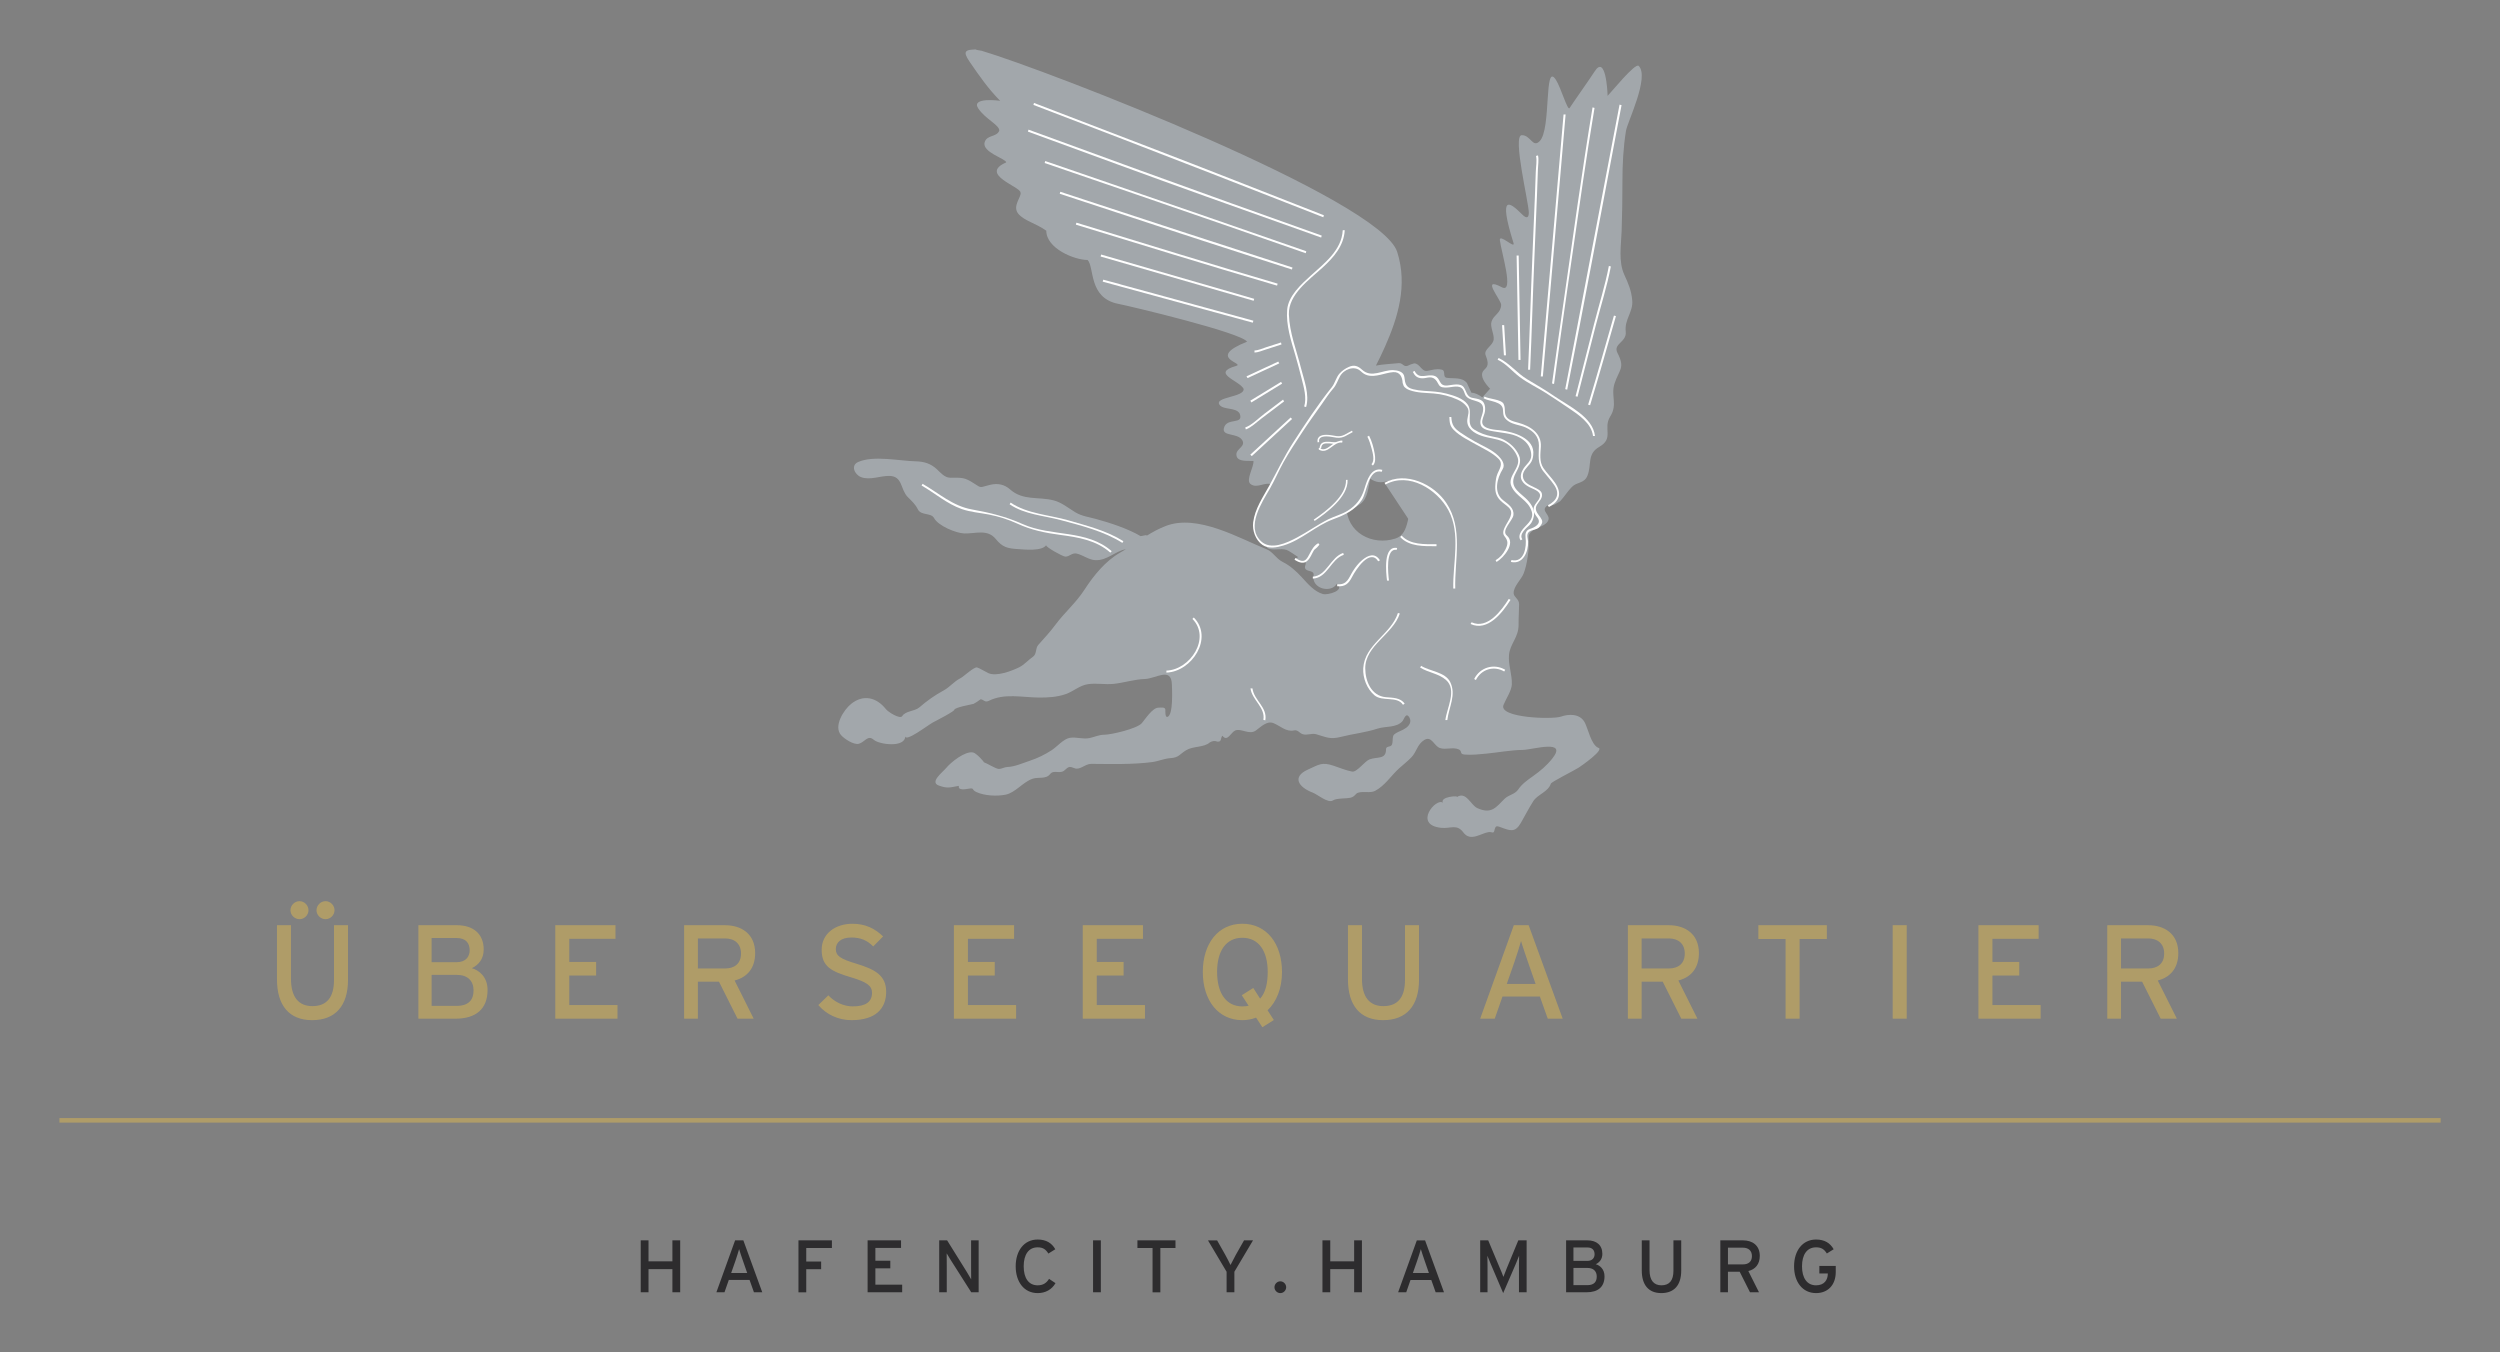 <?xml version="1.0" encoding="UTF-8" standalone="no"?>
<!-- Created with Inkscape (http://www.inkscape.org/) -->

<svg
   xmlns:dc="http://purl.org/dc/elements/1.1/"
   xmlns:cc="http://creativecommons.org/ns#"
   xmlns:rdf="http://www.w3.org/1999/02/22-rdf-syntax-ns#"
   xmlns:svg="http://www.w3.org/2000/svg"
   xmlns="http://www.w3.org/2000/svg"
   version="1.1"
   width="510.236"
   height="276"
   viewBox="-169.413 -91.78 510.236 276"
   id="svg2"
   xml:space="preserve"><rect x="-169.413" y="-91.78" width="510.236" height="276" fill="#808080" stroke="none"/><defs
   id="defs131" />
<path
   d="m -32.178,171.966 v -4.725 h -4.875 v 4.725 h -1.59 V 161.37 h 1.59 v 4.281 h 4.875 v -4.281 h 1.59 v 10.596 h -1.59 z m 16.641,0 -0.893,-2.514 h -4.24 l -0.879,2.514 h -1.652 l 3.818,-10.596 h 1.684 l 3.859,10.596 h -1.697 z m -2.225,-6.373 c -0.258,-0.756 -0.682,-1.984 -0.803,-2.438 -0.121,0.453 -0.498,1.664 -0.771,2.451 l -0.85,2.426 h 3.271 l -0.847,-2.439 z m 12.901,-2.666 v 2.77 h 3.041 v 1.561 h -3.041 v 4.713 h -1.59 v -10.604 h 6.826 v 1.561 H -4.861 z M 7.66,171.966 V 161.37 h 6.826 v 1.541 H 9.248 v 2.621 h 3.047 v 1.547 H 9.248 v 3.34 h 5.469 v 1.547 H 7.66 z m 21.152,0 -4.227,-6.648 c -0.254,-0.391 -0.621,-1.027 -0.785,-1.299 0,0.393 0.016,1.859 0.016,2.451 v 5.496 H 22.273 V 161.37 h 1.617 l 4.027,6.465 c 0.273,0.438 0.73,1.225 0.879,1.494 0,-0.391 -0.014,-1.902 -0.014,-2.498 v -5.461 h 1.543 v 10.596 h -1.513 z m 13.551,0.168 c -2.74,0 -4.48,-2.256 -4.48,-5.467 0,-3.207 1.74,-5.467 4.48,-5.467 1.727,0 2.877,0.699 3.605,1.984 l -1.41,0.879 c -0.545,-0.863 -1.104,-1.27 -2.195,-1.27 -1.848,0 -2.846,1.498 -2.846,3.873 0,2.379 0.998,3.879 2.846,3.879 1.105,0 1.787,-0.457 2.332,-1.318 l 1.316,0.875 c -0.755,1.304 -2.044,2.032 -3.648,2.032 m 11.311,-10.768 h 1.59 v 10.598 h -1.59 v -10.598 z m 13.734,1.561 v 9.043 h -1.59 v -9.043 h -3.09 v -1.561 h 7.768 v 1.561 h -3.088 z m 15.11,4.848 v 4.191 h -1.59 v -4.191 l -3.801,-6.404 h 1.865 l 1.65,2.92 c 0.361,0.652 0.906,1.709 1.086,2.105 0.184,-0.396 0.715,-1.41 1.092,-2.09 l 1.668,-2.936 h 1.83 l -3.8,6.405 z m 9.377,4.359 c -0.65,0 -1.197,-0.545 -1.197,-1.195 0,-0.654 0.547,-1.211 1.197,-1.211 0.646,0 1.193,0.557 1.193,1.211 0,0.65 -0.547,1.195 -1.193,1.195 m 15.064,-0.168 v -4.725 h -4.875 v 4.725 h -1.592 V 161.37 h 1.592 v 4.281 h 4.875 v -4.281 h 1.59 v 10.596 h -1.59 z m 16.639,0 -0.893,-2.514 h -4.24 l -0.875,2.514 h -1.654 l 3.818,-10.596 h 1.682 l 3.861,10.596 h -1.699 z m -2.225,-6.373 c -0.258,-0.756 -0.682,-1.984 -0.801,-2.438 -0.123,0.453 -0.5,1.664 -0.773,2.451 l -0.85,2.426 h 3.27 l -0.846,-2.439 z m 19.227,6.373 v -5.602 c 0,-0.637 0.018,-1.559 0.031,-1.865 -0.121,0.307 -0.424,1.062 -0.678,1.672 l -2.576,5.961 -2.545,-5.961 c -0.258,-0.609 -0.561,-1.365 -0.682,-1.672 0.014,0.307 0.031,1.229 0.031,1.865 v 5.602 h -1.496 V 161.37 h 1.637 l 2.371,5.646 c 0.26,0.605 0.594,1.377 0.729,1.814 0.15,-0.438 0.453,-1.195 0.711,-1.814 l 2.332,-5.646 h 1.699 v 10.596 H 140.6 z m 13.826,0 h -4.207 V 161.37 h 4.359 c 1.846,0 3.041,0.969 3.041,2.754 0,1.074 -0.572,1.74 -1.346,2.121 0.834,0.225 1.787,0.996 1.787,2.467 0.001,2.151 -1.316,3.254 -3.634,3.254 m 0.136,-9.144 h -2.844 v 2.74 h 2.844 c 1.043,0 1.469,-0.652 1.469,-1.348 0,-0.785 -0.408,-1.392 -1.469,-1.392 m 0.03,4.181 h -2.873 v 3.512 h 2.828 c 1.406,0 1.926,-0.713 1.926,-1.758 0,-1.092 -0.682,-1.754 -1.881,-1.754 m 15.051,5.131 c -2.619,0 -3.98,-1.697 -3.98,-4.617 v -6.15 h 1.586 v 6.105 c 0,1.998 0.836,3.074 2.422,3.074 1.67,0 2.455,-1.031 2.455,-2.969 v -6.211 h 1.59 v 6.18 c -0.001,2.967 -1.437,4.588 -4.073,4.588 m 17.773,-4.498 2.17,4.33 h -1.832 l -2.107,-4.191 h -2.395 v 4.191 h -1.555 V 161.37 h 4.643 c 1.85,0 3.408,0.982 3.408,3.164 0,1.696 -0.891,2.741 -2.332,3.102 m -1.076,-4.768 h -3.088 v 3.406 h 3.088 c 1.066,0 1.807,-0.547 1.807,-1.699 -0.001,-1.103 -0.731,-1.707 -1.807,-1.707 m 14.889,9.266 c -2.74,0 -4.484,-2.256 -4.484,-5.467 0,-3.207 1.744,-5.467 4.484,-5.467 1.725,0 2.875,0.699 3.6,1.984 l -1.391,0.863 c -0.547,-0.863 -1.121,-1.254 -2.209,-1.254 -1.85,0 -2.863,1.498 -2.863,3.873 0,2.379 1.014,3.879 2.863,3.879 1.725,0 2.404,-1.139 2.404,-2.381 v -0.041 h -1.727 v -1.533 h 3.348 v 1.227 c 0,2.729 -1.666,4.317 -4.025,4.317"
   id="path3"
   style="fill:#2d2c2e" />
<path
   d="m -105.715,116.427 c -4.715,0 -7.168,-3.051 -7.168,-8.309 V 97.05 h 2.861 v 10.982 c 0,3.6 1.5,5.533 4.359,5.533 2.998,0 4.416,-1.852 4.416,-5.342 V 97.05 h 2.863 v 11.121 c 0.001,5.342 -2.589,8.256 -7.331,8.256 m -2.562,-20.605 c -1.01,0 -1.855,-0.844 -1.855,-1.824 0,-1.01 0.846,-1.854 1.855,-1.854 0.98,0 1.826,0.844 1.826,1.854 0,0.98 -0.846,1.824 -1.826,1.824 m 5.312,0 c -1.008,0 -1.852,-0.844 -1.852,-1.824 0,-1.01 0.844,-1.854 1.852,-1.854 0.984,0 1.826,0.844 1.826,1.854 0,0.98 -0.841,1.824 -1.826,1.824 m 26.52,20.306 h -7.576 V 97.05 h 7.85 c 3.326,0 5.479,1.742 5.479,4.963 0,1.932 -1.037,3.131 -2.426,3.812 1.5,0.408 3.215,1.801 3.215,4.445 -10e-4,3.868 -2.372,5.858 -6.542,5.858 m 0.246,-16.463 h -5.125 v 4.932 h 5.125 c 1.883,0 2.643,-1.168 2.643,-2.424 -0.001,-1.416 -0.737,-2.508 -2.643,-2.508 m 0.054,7.526 h -5.18 v 6.322 h 5.1 c 2.531,0 3.461,-1.281 3.461,-3.164 0,-1.963 -1.228,-3.158 -3.381,-3.158 m 20.059,8.937 V 97.05 h 12.291 v 2.779 h -9.428 v 4.715 h 5.477 v 2.779 h -5.477 v 6.023 h 9.838 v 2.781 h -12.701 z m 36.602,-7.795 3.896,7.797 h -3.297 l -3.789,-7.553 h -4.305 v 7.553 h -2.809 V 97.052 h 8.369 c 3.326,0 6.131,1.771 6.131,5.695 10e-4,3.053 -1.607,4.934 -4.196,5.586 m -1.934,-8.584 h -5.561 v 6.131 h 5.561 c 1.908,0 3.244,-0.98 3.244,-3.055 0,-1.986 -1.31,-3.076 -3.244,-3.076 m 25.809,16.678 c -2.779,0 -5.18,-1.195 -6.787,-3.08 l 2.045,-1.986 c 1.281,1.387 3.16,2.258 4.961,2.258 2.67,0 3.951,-0.924 3.951,-2.777 0,-1.473 -1.115,-2.207 -4.305,-3.164 -4.033,-1.195 -5.971,-2.205 -5.971,-5.613 0,-3.297 2.781,-5.311 6.297,-5.311 2.59,0 4.551,0.953 6.242,2.584 l -2.018,2.045 c -1.201,-1.227 -2.561,-1.824 -4.443,-1.824 -2.234,0 -3.189,1.09 -3.189,2.371 0,1.338 0.875,1.99 4.172,2.969 3.76,1.146 6.105,2.348 6.105,5.75 0,3.438 -2.18,5.778 -7.06,5.778 M 25.27,116.128 V 97.05 h 12.289 v 2.779 h -9.428 v 4.715 h 5.479 v 2.779 h -5.479 v 6.023 h 9.838 v 2.781 H 25.27 z m 26.3,0 V 97.05 h 12.289 v 2.779 h -9.428 v 4.715 h 5.479 v 2.779 h -5.479 v 6.023 h 9.838 v 2.781 H 51.57 z m 37.721,-1.715 1.279,1.988 -2.342,1.473 -1.281,-1.963 c -0.846,0.326 -1.801,0.516 -2.809,0.516 -4.932,0 -8.064,-4.061 -8.064,-9.838 0,-5.777 3.133,-9.84 8.064,-9.84 4.961,0 8.098,4.062 8.098,9.84 0,3.354 -1.121,6.106 -2.945,7.824 M 84.139,99.615 c -3.326,0 -5.152,2.695 -5.152,6.975 0,4.281 1.826,7.033 5.152,7.033 0.52,0 0.9,-0.053 1.281,-0.135 l -1.389,-2.152 2.342,-1.477 1.393,2.184 c 1.09,-1.201 1.553,-3.082 1.553,-5.453 -0.001,-4.28 -1.825,-6.975 -5.18,-6.975 m 28.724,16.812 c -4.713,0 -7.166,-3.051 -7.166,-8.309 V 97.05 h 2.861 v 10.982 c 0,3.6 1.498,5.533 4.361,5.533 3,0 4.418,-1.852 4.418,-5.342 V 97.05 h 2.861 v 11.121 c 0.001,5.342 -2.593,8.256 -7.335,8.256 m 33.612,-0.299 -1.609,-4.523 h -7.629 l -1.584,4.523 h -2.971 l 6.867,-19.078 h 3.027 l 6.947,19.078 h -3.048 z m -4.008,-11.472 c -0.465,-1.361 -1.229,-3.572 -1.443,-4.391 -0.219,0.818 -0.9,2.998 -1.393,4.416 l -1.525,4.361 h 5.889 l -1.528,-4.386 z m 30.662,3.677 3.895,7.797 h -3.295 l -3.789,-7.553 h -4.305 v 7.553 h -2.809 V 97.052 h 8.363 c 3.326,0 6.137,1.771 6.137,5.695 0,3.053 -1.607,4.934 -4.197,5.586 m -1.94,-8.584 h -5.555 v 6.131 h 5.555 c 1.914,0 3.248,-0.98 3.248,-3.055 10e-4,-1.986 -1.308,-3.076 -3.248,-3.076 m 26.688,0.11 v 16.271 h -2.865 V 99.859 h -5.555 v -2.807 h 13.98 v 2.807 h -5.56 z m 18.996,-2.809 h 2.865 v 19.078 h -2.865 V 97.05 z m 17.496,19.078 V 97.05 h 12.291 v 2.779 h -9.428 v 4.715 h 5.477 v 2.779 h -5.477 v 6.023 h 9.838 v 2.781 h -12.701 z m 36.604,-7.795 3.898,7.797 h -3.299 l -3.789,-7.553 h -4.307 v 7.553 h -2.807 V 97.052 h 8.367 c 3.324,0 6.133,1.771 6.133,5.695 0.001,3.053 -1.607,4.934 -4.196,5.586 m -1.936,-8.584 h -5.561 v 6.131 h 5.561 c 1.906,0 3.244,-0.98 3.244,-3.055 0,-1.986 -1.308,-3.076 -3.244,-3.076"
   id="path5"
   style="fill:#af9c68" />
<g
   id="g7">
	<g
   transform="translate(464.594,458.947)"
   id="g322">
		<path
   d="m -315.582,-448.424 -0.219,0.244 0.219,-0.244 m 14.711,-40.91 c -0.152,-2.041 -0.799,-3.523 -1.625,-5.32 -1.24,-2.705 -0.641,-6.074 -0.545,-8.943 0.115,-3.318 0.162,-6.641 0.162,-9.963 0,-3.512 0.164,-7.025 0.73,-10.496 0.279,-1.732 4.848,-10.971 2.592,-13.227 -0.701,-0.701 -5.613,5.395 -6.352,6.129 0,-0.998 -0.412,-8.523 -2.654,-4.975 -0.773,1.227 -4.539,6.561 -5.105,7.463 -0.398,0.635 -1.75,-4.156 -2.793,-5.779 -2.477,-3.836 -0.879,10.102 -3.318,12.537 -1.424,1.43 -1.814,-1.236 -3.635,-1.236 -1.98,0 1.455,13.871 1.428,15.85 -0.016,0.824 -0.293,1.396 -1.363,0.328 -2.426,-2.424 -5,-4.545 -1.76,5.836 0.426,1.354 -2.959,-2.029 -2.785,-0.572 0.291,2.428 2.986,10.977 0.402,9.6 -4.428,-2.354 -0.1,2.602 -0.137,3.594 -0.064,1.723 -1.461,1.969 -1.947,3.354 -0.385,1.086 0.531,2.545 0.422,3.697 -0.125,1.322 -2.152,2.012 -1.627,3.271 0.969,2.34 -0.068,2.521 -0.527,3.199 -0.668,0.984 0.252,2.361 1.412,3.594 -0.555,0.668 -1.115,1.23 -1.586,1.76 -0.631,-0.51 -1.553,-0.961 -2.215,-0.938 l -0.918,-1.979 c -0.977,-1.271 -2.77,-0.855 -4.127,-1.074 -0.924,-0.146 -0.09,-1.475 -1.047,-1.668 -1.133,-0.23 -1.789,0.064 -2.898,0.252 -1.217,0.207 -1.492,-1.494 -2.686,-1.529 -0.471,0.115 -0.92,0.279 -1.346,0.498 -0.824,0.309 -0.992,-0.627 -1.826,-0.541 -1.688,0.172 -3.182,0.217 -4.645,0.5 0.646,-1.254 1.258,-2.531 1.836,-3.832 2.676,-5.998 4.668,-12.578 2.508,-19.361 -3.422,-10.768 -71.324,-37.041 -84.824,-41.061 -0.225,-0.066 -2.025,-0.273 -0.623,-0.273 -2.734,0 -3.365,0.26 -1.805,2.539 1.93,2.811 3.807,5.531 6.232,7.959 -0.191,-0.064 -6.066,-0.795 -4.482,1.551 1.5,2.219 4.295,3.334 4.295,4.52 -0.566,1.395 -2.516,0.809 -2.988,2.363 -0.629,2.062 4.395,3.383 4.395,4.123 -5.637,2.449 2.916,4.934 2.916,6.146 0.312,0.785 -1.775,2.77 -0.438,4.348 1.242,1.463 3.43,1.844 5.701,3.447 0,3.615 5.711,5.973 8.426,5.973 1.43,1.426 0.127,7.76 6.279,8.959 2.469,0.477 25.174,5.898 26.268,7.723 -8.453,3.35 -0.291,4.395 -2.232,4.945 -5.211,1.492 0.594,2.943 1.525,4.65 0.312,1.777 -6.221,1.646 -4.869,3.338 0.805,1.006 3.305,0.443 4.062,1.711 0.947,2.455 -2.648,0.689 -3.211,2.998 -0.42,1.729 2.715,0.922 3.707,2.404 0.873,1.312 -1.205,1.785 -1.16,2.982 0.061,1.379 1.582,1.307 3.486,1.307 0.123,1.211 -1.602,3.885 -0.635,4.68 1.35,1.113 3.096,-0.588 4.453,0.184 -0.412,0.846 -0.787,1.686 -1.084,2.475 -0.83,2.232 -2.779,3.547 -1.969,6.09 0.242,0.762 0.701,2.396 1.627,2.65 1.193,0.326 -0.676,1.539 1.053,1.912 1.172,0.256 2.623,-0.279 3.703,0.348 1.045,0.605 2.062,1.402 3.139,2.029 0.924,0.547 -0.188,1.148 0.4,1.76 0.488,0.508 1.771,0.197 1.58,1.258 -0.475,2.633 3.527,3.74 4.764,1.666 1.773,1.406 -1.92,2.371 -2.828,2.119 -1.826,-0.506 -3.141,-2.143 -4.373,-3.467 -1.148,-1.23 -2.354,-2.338 -3.871,-3.092 -1.365,-0.682 -1.98,-2.068 -3.287,-2.59 -5.512,-2.197 -14.057,-7.25 -20.559,-4.754 -1.428,0.547 -2.697,1.25 -3.92,2.008 l -0.021,-0.152 -1.199,0.227 c -2.594,-1.537 -6.273,-2.729 -9.133,-3.512 -1.5,-0.414 -2.85,-0.549 -4.215,-1.369 -1.426,-0.859 -2.734,-1.984 -4.381,-2.414 -3.158,-0.816 -6.232,0.109 -8.895,-2.225 -1.201,-1.061 -2.543,-1.326 -4.104,-0.953 -2.152,0.512 -1.668,0.768 -3.24,-0.264 -1.98,-1.301 -2.467,-1.191 -4.908,-1.191 -1.104,0 -1.957,-1.01 -2.689,-1.705 -1.225,-1.162 -2.611,-1.6 -4.301,-1.637 -3.326,-0.074 -8.646,-1.264 -11.793,0.139 -1.578,0.703 -0.713,2.586 0.6,3.082 1.803,0.689 3.873,-0.264 5.723,-0.248 2.822,0.014 2.26,2.766 3.816,4.326 0.826,0.824 1.527,1.441 2.059,2.512 0.646,1.301 2.695,0.631 3.301,1.771 0.84,1.578 4.467,3.076 6.16,3.137 2.273,0.072 4.717,-0.959 6.428,1.129 1.371,1.676 2.336,1.928 4.592,2.068 1.285,0.082 4.793,0.471 5.701,-0.799 -0.211,0.297 3.318,2.309 3.902,2.328 0.898,0.025 1.354,-0.857 2.365,-0.609 1.287,0.311 2.428,1.271 3.773,1.334 2.4,0.115 4.145,-1.904 6.225,-2.234 -0.377,0.23 -0.756,0.453 -1.145,0.678 -3.002,1.695 -5.453,4.717 -7.299,7.576 -1.762,2.732 -4.074,4.641 -5.949,7.184 -1.076,1.461 -2.301,2.744 -3.494,4.105 -0.613,0.699 -0.262,1.848 -1.084,2.41 -0.967,0.664 -1.74,1.615 -2.803,2.145 -1.537,0.758 -4.662,1.943 -6.301,1.189 -0.564,-0.258 -1.803,-1.027 -2.291,-1.158 -0.609,-0.168 -2.779,1.896 -3.383,2.195 -1.379,0.686 -2.113,1.785 -3.492,2.529 -1.756,0.951 -3.389,2.107 -4.895,3.42 -0.943,0.82 -2.863,0.721 -3.502,1.779 -0.438,0.723 -2.879,-0.83 -3.332,-1.404 -1.877,-2.381 -4.557,-3.096 -7.074,-1.104 -1.516,1.193 -3.684,4.574 -2.088,6.398 0.662,0.766 2.619,2.047 3.646,1.764 1.182,-0.328 1.811,-1.887 3.033,-0.811 1.111,0.979 6.422,1.688 6.422,-0.734 0.039,1.275 4.609,-2.23 5.6,-2.781 0.428,-0.234 4.771,-2.436 4.412,-2.656 0.445,-0.502 3.219,-0.988 3.943,-1.162 0.498,-0.275 0.977,-0.59 1.428,-0.934 0.703,0.061 0.832,0.74 1.701,0.305 3.152,-1.57 6.727,-0.695 10.188,-0.658 1.84,0.016 3.73,-0.09 5.482,-0.703 1.6,-0.561 2.852,-1.789 4.57,-2.033 1.717,-0.246 3.469,0.123 5.199,-0.055 2.146,-0.225 4.217,-0.926 6.393,-0.996 2.227,-0.066 5.381,-2.547 5.506,1.09 0.031,0.957 0.326,6.285 -0.908,6.646 -0.51,0.145 -0.42,-1.26 -0.42,-1.408 0,-0.672 -0.838,-0.477 -1.408,-0.477 -1.217,0 -2.699,2.336 -3.391,3.154 -0.971,1.148 -6.318,2.379 -7.699,2.373 -1.045,-0.002 -1.986,0.471 -2.984,0.68 -1.354,0.281 -2.639,-0.256 -3.979,-0.057 -1.303,0.189 -2.633,1.807 -3.717,2.512 -1.389,0.902 -2.877,1.639 -4.449,2.158 -1.471,0.484 -3.059,1.227 -4.627,1.291 -0.629,0.025 -1.17,0.393 -1.719,0.398 -0.592,0.012 -2.408,-1.152 -3.107,-1.387 0.174,0.016 -1.48,-1.836 -2.162,-1.977 -1.643,-0.346 -4.568,2.025 -5.5,3.17 -0.691,0.846 -3.424,2.867 -1.518,3.57 1.869,0.691 2.35,0.365 4.125,0.07 -0.291,1.006 1.41,0.684 1.846,0.607 1.455,-0.258 0.594,0.141 1.717,0.66 1.654,0.77 4.186,0.893 5.963,0.535 1.994,-0.406 3.512,-2.561 5.488,-3.244 1.221,-0.422 2.723,0.152 3.584,-0.949 0.768,-0.984 2.027,0.064 2.941,-0.766 0.854,-0.773 0.977,-0.879 2.057,-0.439 1.111,0.451 2.131,-0.896 3.41,-0.889 3.965,0.025 8.5,0.154 12.42,-0.361 1.311,-0.172 2.451,-0.729 3.775,-0.811 1.715,-0.109 1.836,-0.82 3.199,-1.629 1.436,-0.846 3.607,-0.521 4.779,-1.559 0.502,-0.332 1.037,-0.389 1.6,-0.176 0.922,0.076 0.553,-0.766 1.002,-1.211 1,1.373 1.742,-0.703 2.594,-1.062 1.227,-0.516 2.898,0.979 4.24,-0.008 1.041,-0.768 2.27,-2.016 3.553,-1.508 1.367,0.533 2.59,1.854 4.203,1.5 0.809,-0.178 1.088,0.516 1.75,0.756 0.879,0.32 1.855,-0.24 2.777,0.018 2.094,0.588 2.795,1.127 5.082,0.537 2.49,-0.641 4.955,-0.859 7.449,-1.678 1.629,-0.539 3.891,-0.119 5.125,-1.553 0.199,-0.23 0.59,-1.564 1.139,-1.037 0.412,0.398 0.559,1.014 0.328,1.541 -0.639,1.475 -3.068,1.623 -3.387,2.547 -0.201,0.59 -0.01,1.27 -0.299,1.834 -0.256,0.498 -1.164,0.166 -1.164,0.869 0.012,2.168 -1.781,1.482 -3.383,2.084 -0.955,0.359 -2.592,2.674 -3.545,2.486 -1.277,-0.254 -2.527,-0.773 -3.758,-1.188 -2.422,-0.818 -2.961,-0.258 -5.281,0.785 -3.229,1.445 -1.984,3.57 1.041,4.707 0.863,0.322 3.125,2.234 4.072,1.584 0.717,-0.49 2.678,-0.357 3.551,-0.547 0.961,-0.213 1.037,-0.854 1.568,-1.027 1.068,-0.348 2.531,0.131 3.504,-0.385 2.008,-1.053 3.246,-3.102 4.895,-4.59 0.84,-0.76 1.748,-1.453 2.533,-2.279 1.076,-1.129 1.148,-2.578 2.561,-3.484 1.553,-1 2.014,1.199 3.24,1.615 1.225,0.408 2.668,-0.252 3.846,0.277 0.787,0.359 0.084,0.961 1.197,1.053 1.443,0.127 2.928,-0.053 4.363,-0.184 2.48,-0.232 5.006,-0.732 7.5,-0.764 2.008,-0.025 9.283,-2.307 6.025,1.766 -1.182,1.486 -2.393,2.484 -3.918,3.578 -1.064,0.762 -2.281,1.596 -3.01,2.703 -0.689,1.043 -1.973,1.102 -2.818,1.943 -1.756,1.756 -2.68,3.203 -5.578,1.875 -1.318,-0.604 -2.268,-3.502 -4.16,-2.229 0.551,-0.367 -3.488,-0.135 -2.842,1.141 -1.365,-1.084 -6.121,4.516 -0.369,5.123 1.967,0.211 3.211,-0.859 4.557,0.955 1.457,1.975 3.627,0.109 5.191,-0.086 0.572,-0.072 0.969,0.367 1.109,-0.244 0.084,-0.355 0.156,-0.588 0.24,-0.734 l 0.096,-0.111 c 0.174,-0.154 0.438,-0.094 0.938,0.092 1.961,0.715 2.959,1.199 4.156,-0.883 0.844,-1.465 1.611,-2.973 2.52,-4.408 0.908,-1.43 3.021,-1.873 3.598,-3.59 0.121,-0.371 4.703,-2.652 5.645,-3.252 0.545,-0.344 5.547,-3.834 3.969,-4.092 -1.4,-0.703 -2.01,-3.812 -2.676,-5.109 -0.979,-1.906 -3.318,-1.785 -4.885,-1.229 -1.701,0.604 -12.77,0.281 -11.717,-2.385 0.471,-1.182 1.66,-2.932 1.701,-4.188 0.07,-2.029 -0.754,-4.035 -0.58,-6.025 0.203,-2.281 1.99,-3.574 1.957,-6.18 -0.02,-1.404 0.098,-2.785 0.107,-4.182 0.002,-1.051 -1.062,-1.41 -1.113,-2.191 -0.088,-1.363 1.545,-2.826 2.031,-4.039 0.738,-1.836 1.195,-5.256 1.037,-7.236 -0.162,-2.074 3.111,-2.002 3.936,-3.49 0.729,-1.334 -1.699,-2.023 -0.129,-3.172 0.561,0.027 1.115,-0.029 1.508,-0.211 l 1.113,-0.662 c 0.857,-0.932 1.504,-2.033 2.406,-2.934 1.049,-1.049 2.512,-0.658 3.162,-2.287 0.914,-2.293 -0.141,-4.412 2.414,-5.877 3.088,-1.779 0.678,-3.738 2.242,-6.215 1.543,-2.449 0.074,-4.215 0.859,-6.67 0.926,-2.889 2.236,-3.158 0.617,-6.268 -1.004,-1.934 1.934,-2.156 1.676,-4.379 -0.277,-2.449 1.506,-3.963 1.338,-6.277 m -44.199,40.754 c -2.043,2.037 -0.955,6.729 -4.104,7.756 -4.803,1.568 -10.033,-1.242 -10.033,-6.547 0,1.379 2.539,-0.258 2.887,-0.527 1.504,-1.158 1.58,-3.42 1.961,-5.123 2.484,1.652 3.975,-0.121 6.498,0.1 1.143,0.104 0.492,1.268 0.77,1.932 0.277,0.657 3.097,1.331 2.021,2.409 m 35.365,46.839 0.006,0.398 -0.006,-0.398"
   id="path324"
   style="fill:#a2a7ab" />
	</g>
	<g
   transform="translate(454.46,460.679)"
   id="g326">
		<path
   d="m -341.804,-456.37 c -2.318,-0.762 -3.086,2.744 -3.57,4.26 -0.986,3.09 -3.531,4.424 -6.412,5.418 -3.484,1.203 -14.109,10.658 -16.027,2.475 -0.803,-3.436 2.59,-7.531 3.92,-10.473 1.586,-3.521 3.537,-6.455 5.641,-9.678 1.383,-2.105 2.871,-4.135 4.316,-6.195 0.652,-0.93 1.248,-1.906 2.012,-2.719 0.68,-0.717 0.855,-1.633 1.355,-2.457 0.504,-0.844 1.547,-1.533 2.5,-1.797 1.383,-0.385 1.717,0.529 2.662,1.207 0.779,0.561 2.521,0.295 3.449,0.076 1.006,-0.238 1.875,-0.535 2.936,-0.438 0.605,0.055 1.051,0.252 1.395,0.783 0.377,0.588 0.145,1.012 0.23,1.613 0.252,1.711 3.906,1.811 5.186,1.869 2.242,0.1 4.838,0.611 6.76,1.816 0.857,0.539 1.475,1.256 1.5,2.299 0.02,0.684 -0.295,1.297 -0.301,1.984 -0.016,1.104 0.953,1.592 1.816,2.127 1.494,0.926 3.016,0.9 4.637,1.377 1.793,0.525 4.012,2.545 3.973,4.523 -0.029,1.627 -1.814,3.018 -1.502,4.627 0.367,1.863 2.725,2.586 3.627,4.098 0.707,1.186 0.977,2.113 0.387,3.377 -0.408,0.891 -1.211,1.199 -1.732,2.004 -0.297,0.457 -0.869,1.449 -0.299,1.912"
   id="path328"
   style="fill:#a2a7ab" />
	</g>
	<g
   transform="translate(454.475,460.734)"
   id="g330">
		<path
   d="m -341.764,-456.619 c -2.348,-0.59 -3.148,2.178 -3.67,3.918 -0.586,1.947 -1.67,3.344 -3.391,4.42 -1.234,0.77 -2.654,1.102 -3.943,1.742 -2.217,1.105 -4.232,2.584 -6.424,3.74 -2.039,1.07 -5.318,2.658 -7.336,0.744 -3.137,-2.984 0.225,-7.957 1.842,-10.773 0.994,-1.734 1.766,-3.588 2.742,-5.334 1.18,-2.113 2.529,-4.133 3.854,-6.156 1.271,-1.943 2.639,-3.826 3.979,-5.721 0.758,-1.07 1.447,-2.172 2.316,-3.154 0.641,-0.725 0.93,-1.658 1.381,-2.496 0.777,-1.441 2.912,-2.299 4.23,-1.076 0.436,0.4 0.783,0.67 1.35,0.838 1.682,0.496 3.627,-0.514 5.283,-0.633 1.41,-0.102 1.881,1.035 1.938,2.211 l 0.195,0.568 c 0.217,0.434 0.797,0.746 1.223,0.9 1.592,0.58 3.281,0.535 4.943,0.676 1.666,0.137 3.303,0.557 4.82,1.246 0.771,0.348 1.467,0.824 1.957,1.525 0.598,0.85 0.148,1.678 0.057,2.551 -0.188,1.766 1.367,2.793 2.912,3.318 1.418,0.477 2.951,0.549 4.324,1.15 1.396,0.611 2.572,1.887 3.049,3.328 0.682,2.082 -2.203,3.73 -1.283,5.82 0.936,2.143 3.391,2.748 4.137,5.121 0.578,1.834 -1.326,2.775 -2.125,4.064 -0.369,0.605 -0.566,1.25 -0.129,1.85 l 0.348,-0.205 c -0.762,-1.051 0.857,-2.332 1.486,-2.934 0.51,-0.494 0.725,-1.16 0.869,-1.846 0.285,-1.355 -0.771,-2.785 -1.711,-3.631 -1.715,-1.539 -3.369,-2.518 -2.006,-5.082 0.625,-1.178 1.262,-2.371 0.656,-3.705 -0.637,-1.398 -1.744,-2.418 -3.09,-3.129 -0.729,-0.383 -1.574,-0.512 -2.373,-0.672 -1.332,-0.264 -2.49,-0.672 -3.646,-1.398 -1.85,-1.16 -0.188,-3.473 -1.352,-5.129 -0.896,-1.277 -2.908,-1.838 -4.322,-2.217 -1.492,-0.398 -3.025,-0.459 -4.559,-0.559 -0.758,-0.045 -1.508,-0.148 -2.246,-0.332 -1.463,-0.359 -1.633,-1.117 -1.781,-2.479 -0.119,-1.127 -1.396,-1.387 -2.291,-1.418 -2.193,-0.076 -4.395,1.699 -6.352,-0.09 -0.822,-0.754 -1.594,-1.068 -2.697,-0.568 -0.746,0.332 -1.33,0.736 -1.885,1.336 -0.729,0.791 -0.916,1.963 -1.598,2.809 -2.867,3.58 -5.418,7.479 -7.908,11.332 -1.822,2.822 -3.221,5.799 -4.832,8.732 -1.318,2.404 -2.947,4.73 -3.303,7.518 -0.213,1.668 0.498,3.635 1.904,4.607 1.24,0.857 2.971,0.516 4.301,0.107 3.723,-1.145 6.57,-4.045 10.172,-5.367 2.289,-0.844 4.42,-1.836 5.807,-3.928 1.068,-1.609 1.287,-6.451 4.068,-5.752 l 0.11,-0.387"
   id="path332"
   style="fill:#ffffff" />
	</g>
	<g
   transform="translate(453.672,462.649)"
   id="g334">
		<path
   d="m -343.84,-465.408 c 0.641,1.191 1.826,5.064 0.807,5.855"
   id="path336"
   style="fill:#a2a7ab" />
	</g>
	<g
   transform="translate(453.624,462.621)"
   id="g338">
		<path
   d="m -343.966,-465.276 c 0.398,0.779 0.656,1.619 0.877,2.463 0.211,0.816 0.676,2.455 -0.039,3.148 l 0.283,0.283 c 0.615,-0.598 0.498,-1.654 0.375,-2.42 -0.211,-1.26 -0.566,-2.539 -1.148,-3.68 l -0.348,0.206"
   id="path340"
   style="fill:#ffffff" />
	</g>
	<g
   transform="translate(454.629,459.948)"
   id="g342">
		<path
   d="m -341.367,-453.015 c 4.16,-2.492 9.84,0.469 12.344,4.039 3.568,5.111 1.584,11.621 1.787,17.359"
   id="path344"
   style="fill:#a2a7ab" />
	</g>
	<g
   transform="translate(454.657,459.899)"
   id="g346">
		<path
   d="m -341.294,-452.792 c 4.748,-2.631 10.553,0.992 12.848,5.275 2.572,4.795 0.852,10.799 0.98,15.949 h 0.404 c -0.152,-5.867 1.676,-12.199 -1.82,-17.461 -2.566,-3.867 -8.287,-6.514 -12.613,-4.111 l 0.201,0.348"
   id="path348"
   style="fill:#ffffff" />
	</g>
	<g
   transform="translate(449.507,455.671)"
   id="g350">
		<path
   d="m -354.621,-433.396 c 3.184,2.178 2.703,-1.959 4.85,-3.025 -0.283,0.389 -0.623,0.729 -1.01,1.008"
   id="path352"
   style="fill:#a2a7ab" />
	</g>
	<g
   transform="translate(449.479,455.622)"
   id="g354">
		<path
   d="m -354.692,-433.174 c 0.902,0.59 1.941,1.004 2.764,0.09 0.891,-0.98 1.041,-2.43 2.287,-3.115 l -0.248,-0.32 c -0.285,0.379 -0.588,0.689 -0.963,0.98 l 0.201,0.348 c 0.4,-0.309 0.74,-0.639 1.051,-1.039 l -0.244,-0.316 c -0.863,0.473 -1.322,1.318 -1.76,2.166 -0.221,0.432 -0.443,0.869 -0.799,1.205 -0.617,0.592 -1.525,0.021 -2.082,-0.346 l -0.207,0.347"
   id="path356"
   style="fill:#ffffff" />
	</g>
	<g
   transform="translate(450.521,454.602)"
   id="g358">
		<path
   d="m -351.995,-428.489 c 2.824,0 3.43,-4.037 6.262,-4.846"
   id="path360"
   style="fill:#a2a7ab" />
	</g>
	<g
   transform="translate(450.521,454.545)"
   id="g362">
		<path
   d="m -351.995,-428.232 c 3.004,-0.143 3.643,-3.969 6.312,-4.854 l -0.107,-0.387 c -2.596,0.857 -3.402,4.703 -6.205,4.838 v 0.403"
   id="path364"
   style="fill:#ffffff" />
	</g>
	<g
   transform="translate(451.908,454.17)"
   id="g366">
		<path
   d="m -348.408,-426.509 c 2.59,0.367 2.473,-1.689 3.838,-3.463 0.98,-1.26 3.408,-3.961 4.711,-1.518"
   id="path368"
   style="fill:#a2a7ab" />
	</g>
	<g
   transform="translate(451.908,454.114)"
   id="g370">
		<path
   d="m -348.408,-426.249 c 1.6,0.145 2.34,-0.527 3.039,-1.898 0.736,-1.449 3.629,-5.891 5.338,-3.184 l 0.348,-0.205 c -1.008,-1.602 -2.406,-1.084 -3.662,-0.016 -0.727,0.615 -1.344,1.406 -1.848,2.209 -0.885,1.408 -1.148,2.877 -3.215,2.688 v 0.406"
   id="path372"
   style="fill:#ffffff" />
	</g>
	<g
   transform="translate(455.416,452.576)"
   id="g374">
		<path
   d="m -339.329,-419.196 c -1.178,4.113 -5.947,5.941 -6.936,10.154 -0.52,2.236 0.506,5.742 2.709,6.836 1.355,0.676 4.465,0.035 5.234,1.584"
   id="path376"
   style="fill:#a2a7ab" />
	</g>
	<g
   transform="translate(455.362,452.591)"
   id="g378">
		<path
   d="m -339.468,-419.263 c -1.398,4.379 -6.797,6.398 -7.078,11.285 -0.109,2.004 0.758,4.193 2.277,5.502 1.596,1.377 4.656,0.098 5.828,1.943 l 0.348,-0.205 c -0.807,-1.275 -2.521,-1.217 -3.861,-1.342 -2.936,-0.273 -4.176,-3.252 -4.182,-5.898 -0.018,-4.658 5.717,-6.979 7.057,-11.18 l -0.389,-0.105"
   id="path380"
   style="fill:#ffffff" />
	</g>
	<g
   transform="translate(456.654,449.537)"
   id="g382">
		<path
   d="m -336.125,-405.254 c 1.836,1.283 4.553,1.18 5.855,3.229 1.438,2.514 -0.41,5.115 -0.605,7.674"
   id="path384"
   style="fill:#a2a7ab" />
	</g>
	<g
   transform="translate(456.626,449.488)"
   id="g386">
		<path
   d="m -336.2,-405.032 c 1.674,1.07 3.797,1.213 5.301,2.559 2.277,2.037 0.131,5.732 -0.148,8.17 h 0.402 c 0.309,-2.682 1.879,-5.131 0.578,-7.775 -1.01,-2.051 -4.211,-2.201 -5.926,-3.301 l -0.207,0.347"
   id="path388"
   style="fill:#ffffff" />
	</g>
	<g
   transform="translate(428.292,459.892)"
   id="g390">
		<path
   d="m -409.513,-452.756 c 3.246,1.824 5.771,4.447 9.566,5.15 3.857,0.715 6.936,1.059 10.467,2.869 5.828,2.994 13.441,1.016 18.527,5.707"
   id="path392"
   style="fill:#a2a7ab" />
	</g>
	<g
   transform="translate(428.263,459.843)"
   id="g394">
		<path
   d="m -409.586,-452.535 c 2.75,1.59 5.162,3.73 8.189,4.805 1.766,0.625 3.734,0.766 5.561,1.123 2.002,0.398 3.928,0.988 5.783,1.848 2.852,1.322 5.693,1.898 8.803,2.311 3.658,0.484 7.322,1.084 10.182,3.611 l 0.287,-0.285 c -5.094,-4.498 -12.297,-2.906 -18.168,-5.541 -3.398,-1.525 -6.701,-2.332 -10.367,-2.988 -3.928,-0.703 -6.719,-3.295 -10.066,-5.229 l -0.204,0.345"
   id="path396"
   style="fill:#ffffff" />
	</g>
	<g
   transform="translate(433.3,458.822)"
   id="g398">
		<path
   d="m -396.554,-447.85 c 3.178,2.27 7.25,2.223 10.855,3.344 4.127,1.281 8.484,2.141 12.158,4.529"
   id="path400"
   style="fill:#a2a7ab" />
	</g>
	<g
   transform="translate(433.272,458.774)"
   id="g402">
		<path
   d="m -396.628,-447.628 c 3.117,2.105 6.895,2.275 10.432,3.223 4.273,1.146 8.809,2.275 12.582,4.652 l 0.205,-0.348 c -3.426,-2.152 -7.326,-3.119 -11.172,-4.24 -3.906,-1.141 -8.398,-1.311 -11.842,-3.635 l -0.205,0.348"
   id="path404"
   style="fill:#ffffff" />
	</g>
	<g
   transform="translate(459.75,448.805)"
   id="g406">
		<path
   d="m -328.119,-401.9 c 1.016,-2.219 3.838,-3.229 6.061,-1.812"
   id="path408"
   style="fill:#a2a7ab" />
	</g>
	<g
   transform="translate(459.798,448.777)"
   id="g410">
		<path
   d="m -327.99,-401.768 c 1.102,-2.197 3.646,-2.984 5.781,-1.742 l 0.201,-0.352 c -2.309,-1.348 -5.129,-0.504 -6.334,1.889 l 0.352,0.205"
   id="path412"
   style="fill:#ffffff" />
	</g>
	<g
   transform="translate(459.525,452.013)"
   id="g414">
		<path
   d="m -328.699,-416.615 c 3.027,1.615 6.26,-2.219 7.871,-4.844"
   id="path416"
   style="fill:#a2a7ab" />
	</g>
	<g
   transform="translate(459.496,451.964)"
   id="g418">
		<path
   d="m -328.774,-416.391 c 3.498,1.615 6.52,-2.326 8.15,-4.918 l -0.35,-0.205 c -1.482,2.361 -4.354,6.27 -7.594,4.773 l -0.206,0.35"
   id="path420"
   style="fill:#ffffff" />
	</g>
	<g
   transform="translate(457.556,456.447)"
   id="g422">
		<path
   d="m -333.789,-436.955 c -2.352,-0.004 -5.662,0.109 -7.271,-1.812"
   id="path424"
   style="fill:#a2a7ab" />
	</g>
	<g
   transform="translate(457.556,456.503)"
   id="g426">
		<path
   d="m -333.789,-437.213 c -2.416,-0.002 -5.34,0.168 -7.125,-1.758 l -0.289,0.287 c 1.863,2.01 4.885,1.875 7.414,1.877 v -0.406"
   id="path428"
   style="fill:#ffffff" />
	</g>
	<g
   transform="translate(455.304,456.234)"
   id="g430">
		<path
   d="m -339.621,-435.977 c -2.422,-0.605 -2.018,4.846 -1.816,6.461"
   id="path432"
   style="fill:#a2a7ab" />
	</g>
	<g
   transform="translate(455.319,456.288)"
   id="g434">
		<path
   d="m -339.579,-436.224 c -2.91,-0.543 -2.262,5.09 -2.074,6.654 h 0.402 c -0.156,-1.307 -0.77,-6.699 1.562,-6.264 l 0.11,-0.39"
   id="path436"
   style="fill:#ffffff" />
	</g>
	<g
   transform="translate(442.192,449.255)"
   id="g438">
		<path
   d="m -373.547,-403.963 c 4.643,0 9.689,-6.867 5.449,-10.904"
   id="path440"
   style="fill:#a2a7ab" />
	</g>
	<g
   transform="translate(442.192,449.199)"
   id="g442">
		<path
   d="m -373.547,-403.706 c 5.201,-0.18 9.676,-7.08 5.592,-11.248 l -0.283,0.289 c 3.832,3.91 -0.467,10.391 -5.309,10.555 v 0.404"
   id="path444"
   style="fill:#ffffff" />
	</g>
	<g
   transform="translate(447.763,446.498)"
   id="g446">
		<path
   d="m -359.132,-391.313 c 0.605,-2.625 -2.42,-4.039 -2.625,-6.461"
   id="path448"
   style="fill:#a2a7ab" />
	</g>
	<g
   transform="translate(447.817,446.483)"
   id="g450">
		<path
   d="m -358.989,-391.245 c 0.477,-2.689 -2.291,-4.043 -2.621,-6.516 h -0.4 c 0.314,2.389 3.078,3.883 2.629,6.41 l 0.392,0.106"
   id="path452"
   style="fill:#ffffff" />
	</g>
	<g
   transform="translate(458.288,463.74)"
   id="g454">
		<path
   d="m -331.897,-470.41 c 0.053,1.127 0.096,1.824 0.918,2.656 1.256,1.27 3.09,2.137 4.625,3.004 1.525,0.861 3.195,1.596 4.457,2.834 1.049,1.031 0.254,2.043 -0.172,3.072 -0.293,0.711 -0.367,1.398 -0.432,2.16 -0.104,1.285 0.051,2.281 0.947,3.238 0.514,0.555 1.197,0.955 1.746,1.479 1.215,1.156 0.051,2.479 -0.543,3.611 -0.365,0.695 -0.857,1.578 -0.291,2.271 0.783,0.963 0.734,1.633 0.176,2.734 -0.488,0.957 -1.074,1.613 -1.992,2.174 l 0.201,0.354 c 1.475,-0.902 3.963,-3.822 2.1,-5.387 -1.225,-1.025 1.186,-3.035 1.332,-4.162 0.184,-1.463 -1.055,-2.236 -2.086,-3.049 -2.041,-1.596 -1.232,-4.494 -0.107,-6.338 0.611,-0.998 -0.219,-2.074 -0.908,-2.752 -1.279,-1.258 -3.189,-2.008 -4.73,-2.879 -1.02,-0.568 -2.01,-1.186 -2.977,-1.844 -1.295,-0.881 -1.785,-1.584 -1.861,-3.178 h -0.403"
   id="path456"
   style="fill:#ffffff" />
	</g>
	<g
   transform="translate(456.209,466.305)"
   id="g458">
		<path
   d="m -337.278,-482.181 c 0.424,0.836 0.928,1.27 1.885,1.307 0.396,0.016 0.828,-0.092 1.215,-0.156 1.18,-0.199 1.68,0.451 2.168,1.402 0.348,0.688 1.072,0.645 1.75,0.629 0.965,-0.018 2.48,-0.623 3.211,0.404 0.312,0.445 0.346,1.078 0.744,1.479 1.184,1.203 3.699,0.455 3.352,2.961 -0.133,0.969 -0.781,1.865 -0.441,2.855 0.311,0.916 1.773,1.096 2.533,1.242 2.254,0.436 4.361,0.342 6.256,1.846 0.947,0.752 1.475,1.828 1.506,3.021 0.029,1.186 -0.957,1.816 -1.539,2.668 -0.471,0.689 -0.818,1.621 -0.416,2.434 0.328,0.66 0.889,1.057 1.525,1.404 0.701,0.387 2.365,0.807 2.219,1.85 -0.156,1.102 -1.412,1.619 -1.322,2.844 0.045,0.564 0.465,1.113 0.787,1.545 0.938,1.25 -0.512,1.99 -1.582,2.334 -0.773,0.254 -0.939,1.004 -0.838,1.732 0.248,1.834 -0.217,5.236 -2.879,4.594 l -0.107,0.391 c 2.467,0.59 3.602,-2.113 3.498,-4.188 -0.033,-0.764 -0.621,-1.799 0.773,-2.248 0.348,-0.111 0.695,-0.193 1.035,-0.33 0.428,-0.17 0.703,-0.561 0.934,-0.934 0.812,-1.309 -2,-2.254 -0.898,-4.025 0.443,-0.715 1.178,-1.303 0.973,-2.219 -0.143,-0.656 -1.021,-1.023 -1.547,-1.279 -1.004,-0.49 -2.232,-0.973 -2.332,-2.248 -0.086,-1.062 0.9,-1.863 1.498,-2.623 0.408,-0.523 0.541,-1.059 0.619,-1.701 0.438,-3.504 -4.109,-4.768 -6.66,-5.064 -0.98,-0.115 -3.582,-0.168 -3.746,-1.57 -0.07,-0.602 0.316,-1.344 0.473,-1.914 0.24,-0.857 0.186,-2.244 -0.762,-2.699 -0.586,-0.277 -1.195,-0.332 -1.822,-0.465 -1.055,-0.221 -1.146,-1.42 -1.66,-2.141 -0.684,-0.973 -2.449,-0.432 -3.383,-0.355 -1.793,0.139 -1.27,-1.508 -2.568,-1.957 -1.529,-0.529 -3.105,0.922 -4.098,-1.029 l -0.354,0.203"
   id="path460"
   style="fill:#ffffff" />
	</g>
	<g
   transform="translate(460.236,464.807)"
   id="g462">
		<path
   d="m -326.855,-475.303 c 1.125,0.697 3.873,0.574 3.957,2.363 0.051,1.109 0.105,1.58 1.02,2.268 1.004,0.756 2.488,0.818 3.613,1.334 1.59,0.736 2.701,1.865 2.701,3.662 0.004,1.918 -0.367,3.65 0.9,5.289 0.727,0.939 1.541,1.805 2.211,2.789 1.219,1.787 0.564,3.191 -1.281,4.143 l 0.205,0.348 c 2.289,-1.18 2.668,-2.871 1.242,-4.971 -0.719,-1.053 -1.662,-1.939 -2.371,-3 -0.848,-1.273 -0.6,-2.889 -0.51,-4.32 0.174,-2.773 -2.154,-4.24 -4.586,-4.906 -1.166,-0.324 -2.668,-0.586 -2.744,-2.227 -0.025,-0.605 -0.012,-1.062 -0.266,-1.617 -0.436,-0.953 -3.084,-1 -3.891,-1.502 l -0.2,0.347"
   id="path464"
   style="fill:#ffffff" />
	</g>
	<g
   transform="translate(450.139,464.306)"
   id="g466">
		<path
   d="m -352.981,-473.01 c 0.75,-2.539 -0.436,-5.535 -1.055,-7.992 -0.902,-3.619 -2.34,-7.156 -2.461,-10.922 -0.123,-4.09 4.174,-7.07 6.861,-9.535 2.266,-2.08 4.369,-4.439 4.537,-7.645 h -0.406 c -0.209,4.09 -3.75,6.752 -6.547,9.289 -1.926,1.746 -4.545,4.115 -4.793,6.906 -0.279,3.172 0.805,6.391 1.682,9.393 0.461,1.574 0.869,3.152 1.275,4.742 0.451,1.779 1.057,3.842 0.514,5.658 l 0.393,0.106"
   id="path468"
   style="fill:#ffffff" />
	</g>
	<g
   transform="translate(461.034,467)"
   id="g470">
		<path
   d="m -324.792,-485.368 c 1.762,0.818 2.979,2.387 4.51,3.537 1.625,1.227 3.559,2.129 5.279,3.215 1.582,1.002 3.129,2.064 4.688,3.104 1.975,1.32 4.713,3.139 4.994,5.723 h 0.402 c -0.422,-3.875 -5.336,-6.102 -8.164,-8.047 -1.83,-1.256 -3.746,-2.391 -5.652,-3.52 -2.102,-1.248 -3.639,-3.332 -5.852,-4.359 l -0.205,0.347"
   id="path472"
   style="fill:#ffffff" />
	</g>
	<g
   transform="translate(450.838,462.306)"
   id="g474">
		<path
   d="m -351.174,-463.834 c -0.225,-1.244 0.986,-1.383 1.902,-1.338 0.625,0.029 1.197,0.174 1.812,0.256 1.357,0.174 2.064,-0.562 3.213,-1.123 m -6.536,3.463 c 0.107,-1.148 0.809,-1.219 1.811,-1.18 0.418,0.014 0.854,0.121 1.262,0.082 0.477,-0.049 0.893,-0.391 1.418,-0.316 m -4.647,1.335 0.014,0.236 c 1.74,0.916 2.738,-1.766 4.633,-1.494 m -5.741,16.012 c 2.457,-1.664 6.828,-4.916 6.648,-8.246"
   id="path476"
   style="fill:none;stroke:#ffffff;stroke-width:0.324" />
	</g>
	<g
   transform="translate(434.627,481.494)"
   id="g478">
		<path
   d="m -393.12,-551.86 c 12.176,4.67 24.354,9.322 36.498,14.066 7.555,2.955 15.109,5.912 22.666,8.863 l 0.115,-0.406 c -11.992,-4.689 -23.961,-9.432 -35.982,-14.037 -7.729,-2.965 -15.459,-5.928 -23.186,-8.891 l -0.111,0.405"
   id="path480"
   style="fill:#ffffff" />
	</g>
	<g
   transform="translate(451.027,474.06)"
   id="g482">
		<path
   d="m -350.686,-517.757 c -12.293,-4.389 -24.588,-8.764 -36.85,-13.234 -7.666,-2.799 -15.33,-5.594 -22.996,-8.389 l -0.111,0.406 c 12.109,4.416 24.197,8.896 36.334,13.23 7.84,2.797 15.674,5.594 23.514,8.391 l 0.109,-0.404"
   id="path484"
   style="fill:#ffffff" />
	</g>
	<g
   transform="translate(435.266,478.19)"
   id="g486">
		<path
   d="m -391.469,-536.698 c 12.449,4.281 24.908,8.527 37.342,12.857 5.314,1.852 10.627,3.701 15.943,5.555 l 0.109,-0.406 c -13.379,-4.662 -26.768,-9.291 -40.164,-13.902 -4.373,-1.502 -8.746,-3.008 -13.119,-4.51 l -0.111,0.406"
   id="path488"
   style="fill:#ffffff" />
	</g>
	<g
   transform="translate(449.364,472.244)"
   id="g490">
		<path
   d="m -354.987,-509.422 c -14.16,-4.553 -28.291,-9.191 -42.424,-13.83 l -4.967,-1.633 -0.113,0.406 c 12.977,4.264 25.943,8.57 38.943,12.746 2.814,0.908 5.633,1.811 8.449,2.717 l 0.112,-0.406"
   id="path492"
   style="fill:#ffffff" />
	</g>
	<g
   transform="translate(437.041,474.683)"
   id="g494">
		<path
   d="m -386.877,-520.611 c 13.432,4.102 26.84,8.275 40.318,12.225 l 0.75,0.219 0.111,-0.404 c -13.652,-3.998 -27.238,-8.219 -40.842,-12.377 l -0.227,-0.066 -0.11,0.403"
   id="path496"
   style="fill:#ffffff" />
	</g>
	<g
   transform="translate(447.185,470.464)"
   id="g498">
		<path
   d="m -360.627,-501.258 c -10.41,-3.014 -20.82,-6.023 -31.232,-9.037 l -0.115,0.404 c 10.412,3.012 20.826,6.023 31.238,9.035 l 0.109,-0.402"
   id="path500"
   style="fill:#ffffff" />
	</g>
	<g
   transform="translate(439.577,471.29)"
   id="g502">
		<path
   d="m -380.313,-505.047 -3.512,-0.945 -0.111,0.406 c 10.213,2.789 20.426,5.58 30.637,8.373 l 0.115,-0.406 c -10.213,-2.789 -20.428,-5.58 -30.641,-8.373 l -0.111,0.406 3.512,0.941 0.111,-0.402"
   id="path504"
   style="fill:#ffffff" />
	</g>
	<g
   transform="translate(461.51,467.248)"
   id="g506">
		<path
   d="m -323.561,-486.502 c -0.123,-2.055 -0.25,-4.113 -0.371,-6.166 h -0.426 c 0.127,2.053 0.252,4.111 0.375,6.166 h 0.422"
   id="path508"
   style="fill:#ffffff" />
	</g>
	<g
   transform="translate(462.115,472.927)"
   id="g510">
		<path
   d="m -321.994,-512.559 0.373,21.309 h 0.426 l -0.379,-21.309 h -0.42 z"
   id="path512"
   style="fill:#ffffff" />
	</g>
	<g
   transform="translate(463.219,478.591)"
   id="g514">
		<path
   d="m -319.139,-538.543 c 0.225,0.967 -0.02,2.234 -0.049,3.209 -0.057,1.744 -0.119,3.488 -0.189,5.23 -0.164,4.24 -0.346,8.48 -0.529,12.723 -0.324,7.484 -0.518,14.982 -0.854,22.471 h 0.416 c 0.352,-7.67 0.547,-15.348 0.881,-23.018 0.186,-4.215 0.365,-8.426 0.523,-12.641 0.07,-1.752 0.133,-3.504 0.188,-5.258 0.023,-0.871 0.219,-1.963 0.018,-2.826 l -0.405,0.11"
   id="path516"
   style="fill:#ffffff" />
	</g>
	<g
   transform="translate(464.786,480.952)"
   id="g518">
		<path
   d="m -315.084,-549.37 c -1.525,17.826 -3.104,35.646 -4.65,53.469 h 0.424 c 1.543,-17.822 3.125,-35.643 4.643,-53.469 h -0.417"
   id="path520"
   style="fill:#ffffff" />
	</g>
	<g
   transform="translate(466.435,481.354)"
   id="g522">
		<path
   d="m -310.818,-551.216 c -2.176,13.17 -3.994,26.395 -5.895,39.605 -0.805,5.578 -1.613,11.154 -2.373,16.738 l 0.408,0.111 c 1.855,-13.736 3.912,-27.449 5.887,-41.172 0.73,-5.07 1.547,-10.117 2.377,-15.174 l -0.404,-0.108"
   id="path524"
   style="fill:#ffffff" />
	</g>
	<g
   transform="translate(464.993,465.295)"
   id="g526">
		<path
   d="m -314.548,-477.544 c 3.439,-17.369 6.662,-34.781 9.971,-52.172 0.371,-1.963 0.75,-3.93 1.121,-5.895 l -0.41,-0.113 c -3.1,16.307 -6.197,32.613 -9.322,48.92 -0.582,3.049 -1.162,6.098 -1.766,9.148 l 0.406,0.112"
   id="path528"
   style="fill:#ffffff" />
	</g>
	<g
   transform="translate(467.364,472.335)"
   id="g530">
		<path
   d="m -308.415,-509.841 c -0.766,4.021 -2.043,8.008 -3.057,11.973 -1.25,4.871 -2.512,9.74 -3.74,14.617 l 0.404,0.109 c 1.232,-4.875 2.494,-9.742 3.738,-14.613 1.021,-3.965 2.295,-7.953 3.061,-11.975 l -0.406,-0.111"
   id="path532"
   style="fill:#ffffff" />
	</g>
	<g
   transform="translate(467.652,469.51)"
   id="g534">
		<path
   d="m -307.668,-496.882 c -1.727,6.068 -3.443,12.145 -5.268,18.184 l 0.406,0.111 c 1.828,-6.041 3.541,-12.115 5.268,-18.186 l -0.406,-0.109"
   id="path536"
   style="fill:#ffffff" />
	</g>
	<g
   transform="translate(447.048,461.515)"
   id="g538">
		<path
   d="m -360.982,-460.203 c 2.742,-2.525 5.482,-5.051 8.225,-7.58 l -0.301,-0.297 c -2.74,2.525 -5.482,5.051 -8.221,7.578 l 0.297,0.299"
   id="path540"
   style="fill:#ffffff" />
	</g>
	<g
   transform="translate(446.709,463.031)"
   id="g542">
		<path
   d="m -361.858,-467.161 c 1.137,-0.408 2.223,-1.51 3.186,-2.225 1.547,-1.154 3.09,-2.332 4.625,-3.504 l -0.213,-0.363 c -1.273,0.971 -2.551,1.941 -3.828,2.906 -1.146,0.865 -2.518,2.289 -3.881,2.779 l 0.111,0.407"
   id="path544"
   style="fill:#ffffff" />
	</g>
	<g
   transform="translate(447.024,464.567)"
   id="g546">
		<path
   d="m -361.042,-474.207 c 2.088,-1.281 4.182,-2.562 6.275,-3.842 l -0.209,-0.361 c -2.094,1.279 -4.188,2.561 -6.279,3.842 l 0.213,0.361"
   id="path548"
   style="fill:#ffffff" />
	</g>
	<g
   transform="translate(448.553,466.893)"
   id="g550">
		<path
   d="m -357.085,-484.876 c -2.162,1 -4.316,2.004 -6.477,3.004 l 0.215,0.365 6.475,-3.008 -0.213,-0.361"
   id="path552"
   style="fill:#ffffff" />
	</g>
	<g
   transform="translate(447.204,467.407)"
   id="g554">
		<path
   d="m -360.581,-487.234 c 0.732,-0.012 1.527,-0.379 2.219,-0.59 1.102,-0.344 2.201,-0.703 3.297,-1.061 l -0.109,-0.406 c -0.986,0.318 -1.975,0.645 -2.961,0.951 -0.744,0.236 -1.652,0.67 -2.445,0.686 v 0.42"
   id="path556"
   style="fill:#ffffff" />
	</g>
</g>
<line
   fill="none"
   stroke="#AF9C68"
   stroke-width="0.93"
   x1="-157.279"
   y1="136.876"
   x2="328.705"
   y2="136.876"
   id="line127"
   style="fill:none;stroke:#af9c68;stroke-width:0.93" />
</svg>
